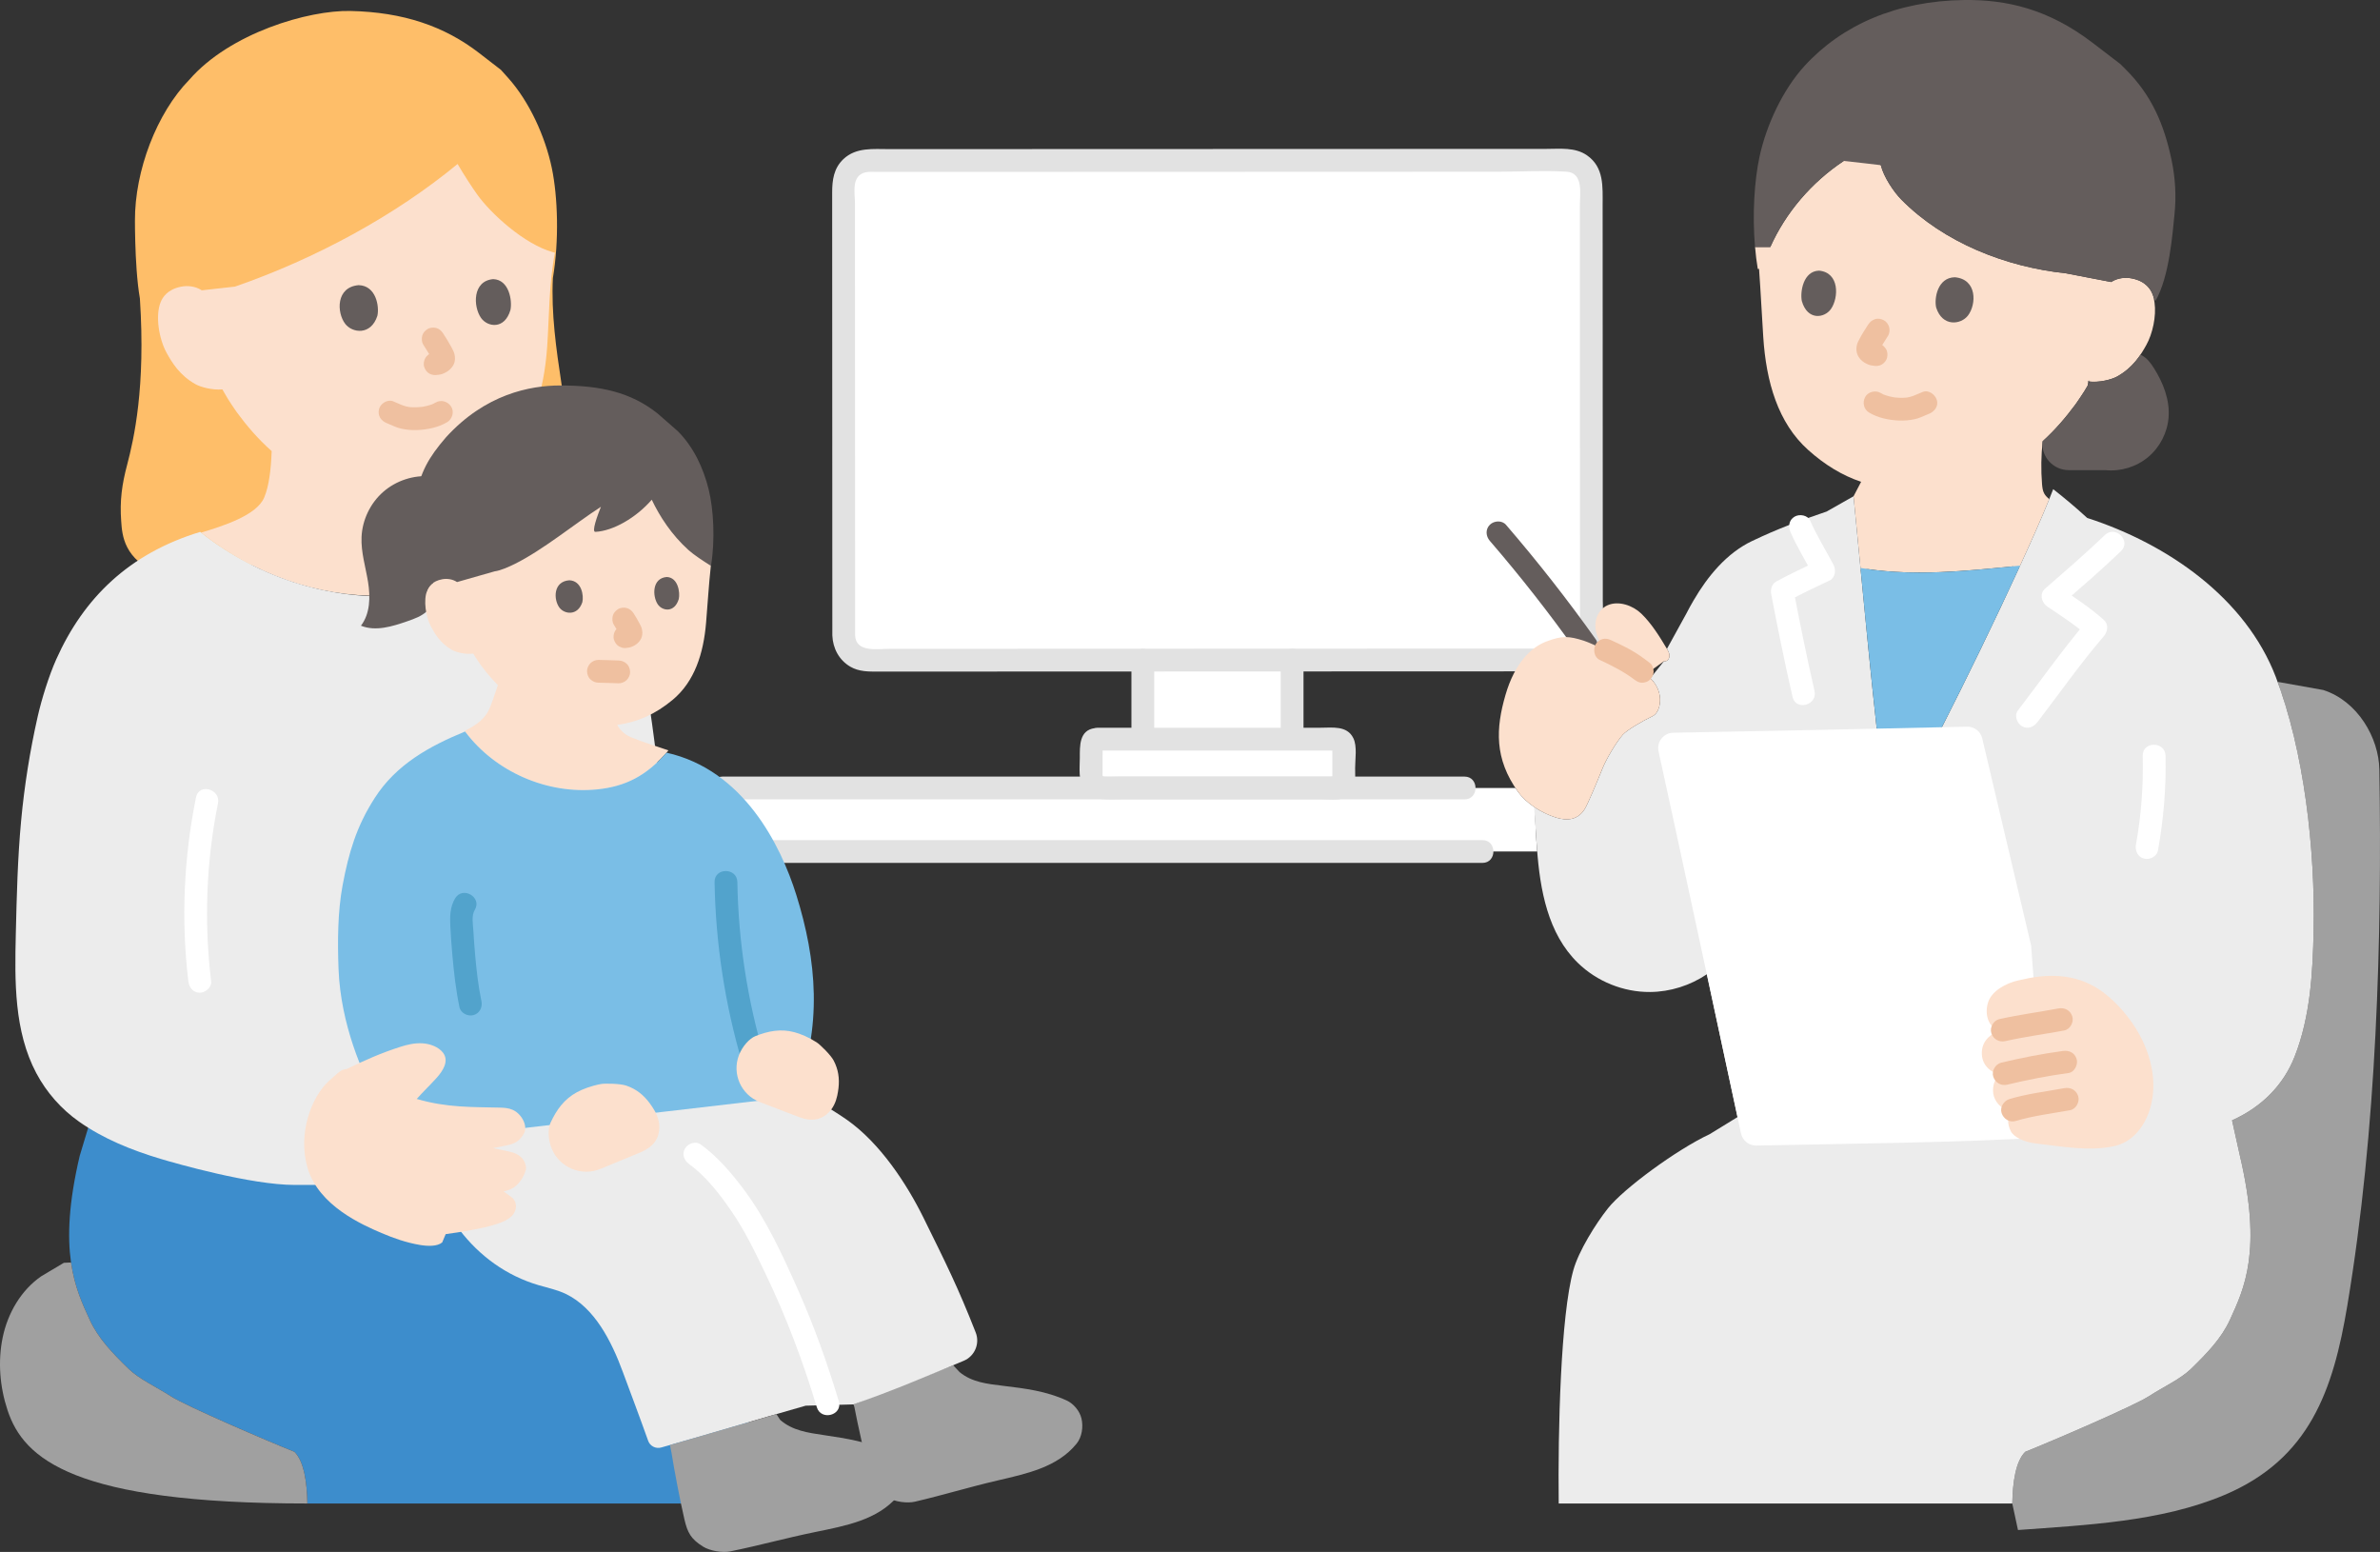 <?xml version="1.0" encoding="UTF-8"?><svg id="b" xmlns="http://www.w3.org/2000/svg" width="417.827" height="272.411" viewBox="0 0 417.827 272.411"><rect x="0" y="0" width="417.827" height="272.411" fill="#333333" stroke="none"/><defs><style>.d{fill:#3d8dcc;}.e{fill:#fff;}.f{fill:#e2e2e2;}.g{fill:none;}.h{fill:#a0a0a0;}.i{fill:#7abee6;}.j{fill:#211715;}.k{fill:#fce0cd;}.l{fill:#ececec;}.m{fill:#efc0a0;}.n{fill:#645d5c;}.o{fill:#52a3cc;}.p{fill:#febe69;}</style></defs><g id="c"><path class="e" d="M269.863,149.464H117.433c-.48-3.72-.97-7.43-1.47-11.15h150.08c.15.23.31.45.47.68.75,1.04,1.77,1.96,2.91,2.72.12,2.47.22,5.09.44,7.75Z"/><path class="e" d="M235.903,130.884v6.29c0,.63-.51,1.14-1.14,1.14h-41.02c-1.21,0-2.17-.97-2.17-2.18v-5.25c0-.64.51-1.15,1.14-1.15h42.05c.63,0,1.14.51,1.14,1.15Z"/><path class="e" d="M226.843,128.594v1.14h-26.21v-13.86c8.65-.01,17.56-.02,26.21-.01v12.73Z"/><path class="e" d="M279.353,32.484c0,13.71.02,56.15.03,79,0,2.4-1.95,4.36-4.35,4.36-10.51,0-28.65.01-48.19.02-8.65-.01-17.56,0-26.21.01-19.44,0-37.53.01-48.15.01-2.41,0-4.36-1.94-4.36-4.35-.01-24.47-.02-57.68-.03-79,0-2.41,1.95-4.36,4.36-4.36,23.62,0,103-.03,122.55-.04,2.4,0,4.35,1.94,4.35,4.35Z"/><path class="f" d="M126.833,140.315c17.445,0,34.89,0,52.335,0,16.563,0,33.126,0,49.689,0,9.417,0,18.833,0,28.25,0,2.574,0,2.578-4,0-4-16.616,0-33.231,0-49.847,0h-50.383c-10.014,0-20.029,0-30.043,0-2.574,0-2.578,4,0,4h0Z"/><path class="f" d="M126.833,151.466c17.799,0,35.597,0,53.396,0,17.127,0,34.254,0,51.381,0,9.546,0,19.093,0,28.639,0,2.574,0,2.578-4,0-4-16.969,0-33.939,0-50.908,0-17.358,0-34.717,0-52.075,0-10.144,0-20.288,0-30.432,0-2.574,0-2.578,4,0,4h0Z"/><path class="f" d="M150.122,111.535c-.007-18.854-.015-37.707-.022-56.561-.002-4.403-.004-8.805-.005-13.208,0-2.039-.002-4.079-.002-6.118,0-1.501-.48-3.78.803-4.892.865-.75,2.046-.578,3.111-.579,1.021,0,2.041,0,3.062,0,2.388,0,4.776-.002,7.164-.002,12.992-.004,25.984-.009,38.976-.014,14.201-.005,28.402-.01,42.603-.016,5.767-.002,11.534-.004,17.301-.006,3.937-.001,7.956-.237,11.887-.004,3.062.181,2.354,3.944,2.355,6.081.001,2.841.002,5.682.003,8.523.003,7.464.006,14.928.009,22.391.003,8.302.007,16.604.01,24.906.001,3.81.003,7.62.004,11.431,0,1.747.001,3.493.002,5.24,0,1.335.382,3.243-.577,4.329-.91,1.031-2.318.806-3.556.807-1.204,0-2.408,0-3.612.001-2.71,0-5.421.002-8.131.003-6.725.002-13.451.005-20.176.007-15.435.006-30.869.011-46.304.017-12.935.005-25.869.01-38.804.014-2.092,0-5.98.719-6.099-2.349-.1-2.566-4.1-2.579-4,0,.087,2.25,1.171,4.329,3.15,5.484,1.537.897,3.206.866,4.917.865,2.644,0,5.288-.002,7.932-.003,6.593-.002,13.185-.005,19.778-.007,15.907-.006,31.814-.012,47.721-.018,13.591-.005,27.181-.01,40.772-.015,2.966-.001,6.342.499,8.775-1.545,3.064-2.575,2.214-7.268,2.213-10.832-.003-8.092-.006-16.184-.009-24.275-.006-15.061-.012-30.122-.018-45.184-.001-3.244.273-6.636-2.749-8.74-2.089-1.454-4.738-1.131-7.154-1.13-4.942.002-9.883.004-14.825.005-13.949.005-27.899.01-41.848.015-14.251.005-28.501.01-42.752.015-5.291.002-10.583.004-15.874.005-2.818,0-5.856-.359-8.084,1.751-1.702,1.612-1.976,3.674-1.975,5.897,0,2.049.002,4.098.002,6.147.008,19.342.016,38.683.023,58.025.002,4.513.003,9.025.005,13.538,0,2.574,4.001,2.578,4,0Z"/><path class="f" d="M198.632,115.887v12.709c0,1.046.92,2.048,2,2s2-.879,2-2v-12.709c0-1.046-.92-2.048-2-2s-2,.879-2,2h0Z"/><path class="f" d="M224.842,115.887v12.709c0,1.046.92,2.048,2,2s2-.879,2-2v-12.709c0-1.046-.92-2.048-2-2s-2,.879-2,2h0Z"/><path class="f" d="M192.71,131.738c11.326,0,22.651,0,33.977,0h6.881c.273,0,.921.124,1.178,0,.167-.081-.647-1.182-.841-.747-.063.142,0,.461,0,.608v2.676c0,.779,0,1.558,0,2.337,0,.127-.052.388,0,.512v.038c-.002.364.203.082.616-.845-.181-.109-.802,0-1.019,0-2.156,0-4.312,0-6.468,0-5.285,0-10.57,0-15.855,0-5.005,0-10.01,0-15.015,0-.746,0-1.523.065-2.266,0-.457-.04-.33-.217-.33-.824v-2.949c0-.391.017-.788,0-1.178-.046-1.037.17.235-.327.302,1.072-.144,1.655-1.52,1.397-2.46-.318-1.157-1.385-1.541-2.46-1.397-2.726.366-2.61,3.148-2.61,5.208,0,1.827-.319,3.99.804,5.558,1.483,2.071,3.997,1.74,6.231,1.74s4.462,0,6.692,0c5.667,0,11.333,0,17,0,2.772,0,5.545,0,8.317,0,1.18,0,2.359,0,3.539,0,1.235,0,2.795.237,3.927-.314,2.119-1.031,1.826-3.272,1.826-5.236,0-1.535.384-3.766-.314-5.199-1.098-2.256-3.708-1.829-5.783-1.829-7.224,0-14.447,0-21.671,0-5.809,0-11.618,0-17.427,0-2.574,0-2.578,4,0,4Z"/><path class="h" d="M353.273,263.914c.06-3.72.59-7.43,2.28-9.08,4.46-1.78,18.92-7.98,21.65-9.72,2.73-1.76,5.58-3.03,7.44-4.83,2.83-2.75,5.36-5.38,6.84-8.62,2.51-5.5,5.69-12.06,1.75-28.79l-1.38-6.22c5.34-2.39,9.09-6.33,11-11.22,2.74-6.98,3.17-14.63,3.32-22.13.28-13.73-1.54-30.62-6.32-43.62l8,1.43c6.08,1.94,9.77,8.43,9.86,13.95.49,29.52-.45,63.18-5.62,94.09-2.48,14.87-6.62,26.94-21.58,33.26-11.15,4.71-24.3,5.27-36.24,6.15l-1-4.65h0Z"/><path class="k" d="M358.603,77.454c-.27,2.48-.31,5.01-.11,7.51.05.58.11,1.18.4,1.69.21.37.53.68.87.95-1.26,3.14-3.12,7.35-5.28,12.03l-1.12-.22c-8.46.84-17.01,1.69-25.43.48l-1.28.12c-.5-5.21-.94-9.78-1.25-12.9l1.33-2.54c-3.32-1.12-6.37-2.97-9.29-5.59-5.3-4.74-7.38-11.94-7.89-19.83-.25-3.79-.44-7.85-.74-11.96l-.22.02c-.21-1.25-.37-2.54-.48-3.86h2.68c2.69-6.01,7.2-11.32,12.89-15.1.5-.34,1.49-1.2,1.97-1.82l4.54,2.56c.5,2.06,2.27,4.69,3.6,6.04,7.49,7.57,18.35,11.82,28.84,12.93l8,1.54c1.13-.74,2.51-.86,3.63-.63,2.45.48,3.29,1.92,3.62,2.74.18.44.3.95.36,1.49.34,2.39-.34,5.48-1.43,7.43-.93,1.69-2.34,4.02-5.18,5.58-.87.47-3.03,1.1-5.02.84l-.09.7c-.65,1.22-2.17,3.35-2.17,3.35-1.69,2.27-3.5,4.4-5.75,6.45Z"/><path class="l" d="M299.653,171.014c-2.93,1.97-6.44,3.09-9.97,3.11-4.67.04-9.32-1.84-12.67-5.1-5.28-5.15-6.65-12.78-7.19-20.14l-.5-7.24c1.19.81,2.52,1.44,3.8,1.85,2.02.64,3.89.44,5.09-1.49.54-.87,2.1-4.6,3.13-7.14.64-1.6,2.39-4.59,3.56-5.91.72-.8,3.5-2.44,5.14-3.2.61-.28,1-.88,1.19-1.52.58-1.9-.1-3.86-1.51-5.19l2.41-2.99c.55.16.97-.49.96-.96-.01-.43-.23-.83-.45-1.2l3.38-6.14c.41-.8.84-1.58,1.29-2.35,2.46-4.22,5.79-8.3,10.28-10.44,4.58-2.18,8.16-3.5,13.08-5.17,1.58-.89,3.15-1.78,4.73-2.68.31,3.12.75,7.69,1.25,12.9.85,8.84,1.89,19.49,2.82,27.89,3.81-.08,7.63-.17,11.44-.25,4.18-8.22,9.43-18.99,13.57-28.02,2.16-4.68,4.02-8.89,5.28-12.03.26-.62.49-1.21.69-1.74,2.06,1.61,4.05,3.29,5.97,5.05,14.23,4.6,27.82,14.12,33.11,27.91,5.02,13.11,6.93,30.45,6.64,44.48-.15,7.5-.58,15.15-3.32,22.13-1.91,4.89-5.66,8.83-11,11.22l1.38,6.22c3.94,16.73.76,23.29-1.75,28.79-1.48,3.24-4.01,5.87-6.84,8.62-1.86,1.8-4.71,3.07-7.44,4.83-2.73,1.74-17.19,7.94-21.65,9.72-1.69,1.65-2.22,5.36-2.28,9.08h-79.63c-.15-12.89.34-32.99,2.57-40.97.93-3.34,3.91-8.12,6.07-10.84,2.76-3.48,12.1-10.33,17.84-13.01l4.91-3.01c-1.65-7.68-3.5-16.33-5.38-25.07Z"/><path class="n" d="M375.937,62.343c-.055-.027-.11-.052-.166-.076-.91,1.342-2.186,2.777-4.141,3.845-.897.487-3.149,1.136-5.178.828,1.503-.99-2.099,4.06-2.099,4.06-1.688,2.273-3.498,4.403-5.757,6.455-.002.017-.004.034-.005.05-.288,2.694,1.896,5.019,4.605,5.019,3.346,0,6.441,0,6.441,0,2.674.272,5.444-.581,7.503-2.309s3.378-4.309,3.574-6.989c.222-3.037-.946-6.03-2.573-8.604-.572-.905-1.241-1.807-2.205-2.279Z"/><path class="g" d="M399.991,224.022c3.559,2.462,5.881,6.476,6.764,10.713.883,4.237.511,8.715-.855,12.831-2.834,8.548-11.661,16.343-52.626,16.343.056-3.717.585-7.424,2.276-9.078,4.46-1.775,18.926-7.981,21.649-9.719,2.732-1.756,5.584-3.029,7.442-4.831,2.834-2.75,5.361-5.38,6.838-8.613,1.245-2.722,2.657-5.705,3.28-10.062l1.264.056,3.967,2.36Z"/><path class="i" d="M343.084,100.302c-5.509.332-11.019.315-16.464-.609,1.208,12.514,2.8,28.808,3.902,37.136,0,0,.529,3.996,1.058,7.992,2.163-3.85,4.325-7.7,4.325-7.7,4.036-7.185,12.626-24.503,18.749-37.839-3.841.383-7.706.787-11.571,1.02Z"/><path class="e" d="M314.342,93.419c1.177,2.681,2.742,5.179,4.101,7.768l.718-2.736c-2.454,1.15-4.902,2.313-7.289,3.596-.826.444-1.082,1.403-.919,2.259,1.148,6.029,2.37,12.044,3.744,18.026.576,2.508,4.434,1.446,3.857-1.063-1.374-5.982-2.596-11.997-3.744-18.026l-.919,2.259c2.388-1.284,4.835-2.446,7.289-3.596,1.009-.473,1.182-1.851.718-2.736-1.358-2.589-2.924-5.088-4.101-7.768-.434-.989-1.881-1.218-2.736-.718-1.02.597-1.153,1.743-.718,2.736h0Z"/><path class="e" d="M357.692,126.752c3.856-5.027,7.529-10.29,11.665-15.095.675-.785.852-2.063,0-2.828-2.417-2.17-5.22-4.002-7.915-5.805l.405,3.141c3.543-3.095,7.119-6.161,10.51-9.423,1.858-1.788-.972-4.615-2.828-2.828-3.391,3.263-6.967,6.328-10.51,9.423-1.027.897-.595,2.473.405,3.141,2.411,1.613,4.942,3.237,7.106,5.179v-2.828c-4.357,5.061-8.228,10.608-12.29,15.904-.658.858-.132,2.239.718,2.736,1.031.603,2.077.142,2.736-.718h0Z"/><path class="e" d="M376.176,132.656c.12,5.225-.259,10.446-1.192,15.59-.193,1.062.29,2.156,1.397,2.46.97.266,2.267-.328,2.46-1.397.996-5.494,1.463-11.07,1.335-16.653-.059-2.57-4.059-2.579-4,0h0Z"/><path class="j" d="M305.343,162.938v28.906c0,2.574,4,2.578,4,0v-28.906c0-2.574-4-2.578-4,0h0Z"/><path class="n" d="M323.679,28.25c-5.69,3.783-10.199,9.096-12.891,15.105,0,0-1.648,0-2.682,0-.488-5.655-.12-11.668.802-15.892,1.209-5.541,4.067-11.704,7.88-15.877C323.394,4.357,333.009.162,344.781.004c7.429-.1,14.798,1.545,22.597,7.514,0,0,2.424,1.855,4.849,3.711.458.455.917.911.917.911,4.625,4.594,6.782,9.73,8.092,15.95.657,3.131.843,6.348.514,9.522-.343,3.305-.878,10.944-3.36,15.254l-.504-1.254c-.328-.817-1.171-2.258-3.62-2.742-1.125-.223-2.505-.102-3.633.631l-8.002-1.534c-10.484-1.11-21.349-5.36-28.835-12.931-1.333-1.348-3.104-3.979-3.604-6.042,0,0-5.062-.604-6.512-.744Z"/><path class="m" d="M328.157,72.433c1.561.925,3.445,1.311,5.241,1.384.906.037,1.829-.043,2.716-.231.388-.082.76-.206,1.126-.356.328-.134.653-.274.978-.414.096-.041.192-.093.292-.126-.459.153.043-.013.112-.04.971-.379,1.753-1.358,1.397-2.46-.305-.944-1.417-1.805-2.46-1.397-.309.121-.615.251-.921.381-.098.042-.195.084-.293.126-.007.003-.469.199-.194.085.243-.1-.069.027-.114.045-.091.036-.182.07-.275.102-.158.055-.318.103-.48.144-.176.044-.353.075-.531.11-.273.053.074-.021.16-.019-.083-.002-.172.019-.255.026-.373.032-.749.04-1.123.03-.181-.005-.361-.015-.541-.029-.09-.007-.181-.015-.271-.024-.063-.006-.38-.048-.072-.004s-.008-.003-.07-.013c-.089-.014-.177-.03-.266-.047-.196-.037-.392-.079-.586-.127-.331-.082-.659-.181-.978-.3-.07-.026-.415-.161-.099-.036.291.115.031.01-.03-.021-.15-.078-.299-.155-.445-.241-.901-.534-2.234-.233-2.736.718-.509.964-.244,2.166.718,2.736h0Z"/><path class="n" d="M339.904,53.973c-.361-1.621.245-5.235,3.267-5.307,3.96.339,3.821,4.756,2.323,6.719-1.226,1.607-4.493,2.056-5.59-1.412Z"/><path class="n" d="M316.324,52.842c-.324-1.624.247-5.252,3.015-5.336,3.626.323,3.48,4.754,2.1,6.729-1.13,1.617-4.124,2.081-5.115-1.393Z"/><path class="m" d="M327.998,56.934c-.535.815-1.064,1.644-1.52,2.506-.196.37-.407.751-.497,1.163-.199.912,0,1.749.621,2.453.406.46.915.742,1.475.963.358.141.75.159,1.128.209l-.532-.071c.053.007.106.015.158.026.535.103,1.058.081,1.541-.202.415-.243.811-.718.919-1.195.117-.512.091-1.087-.202-1.541-.27-.418-.688-.821-1.195-.919-.27-.052-.544-.077-.817-.114l.532.071c-.162-.023-.317-.058-.469-.121l.478.202c-.112-.051-.214-.113-.314-.186l.405.313c-.116-.093-.225-.194-.316-.311l.313.405c-.022-.032-.04-.067-.054-.104l.202.478c-.013-.037-.022-.074-.027-.113l.071.532c-.005-.062-.004-.118.002-.18l-.071.532c.018-.109.048-.21.087-.312l-.202.478c.228-.54.56-1.052.864-1.552.284-.468.574-.932.875-1.389.276-.42.332-1.067.202-1.541-.128-.464-.486-.967-.919-1.195-.464-.245-1.026-.368-1.541-.202-.511.165-.898.467-1.195.919h0Z"/><path class="e" d="M356.583,165.991c-2.72-11.461-6.208-26.263-8.583-36.373-.291-1.237-1.406-2.093-2.676-2.064-17.192.392-34.385.746-51.579,1.064-1.697.031-2.939,1.605-2.576,3.262,4.035,18.413,10.125,46.775,14.48,67.074.271,1.261,1.397,2.15,2.687,2.124,13.278-.271,37.501-.542,50.727-1.451"/><path class="k" d="M373.367,200.302c2.551-1.541,4.053-4.547,4.503-7.525,1.027-6.789-2.784-13.69-7.847-17.974-3.991-3.376-8.605-4.051-13.674-3.145-.642.141-1.963.422-1.963.422-2.276.485-4.7,1.884-5.342,3.809-.642,1.925-.135,4.216,1.805,5.019-1.965.941-3.023,2.245-2.914,4.21.109,1.965,1.675,3.302,3.483,3.494-1.492.576-1.752,2.642-1.365,3.853s1.616,2.612,3.271,2.375c-.974.936-.988,2.404-.3,3.737.515.999,2.264,1.9,4.458,2.146,4.485.502,9.177,1.431,13.661.462.813-.176,1.554-.479,2.223-.883Z"/><path class="m" d="M352.055,182.745c3.421-.768,6.91-1.223,10.355-1.87,1.03-.194,1.71-1.492,1.397-2.46-.356-1.101-1.356-1.604-2.46-1.397-3.445.647-6.934,1.103-10.355,1.87-1.022.229-1.718,1.467-1.397,2.46.347,1.072,1.365,1.643,2.46,1.397h0Z"/><path class="m" d="M352.393,190.387c3.554-.849,7.154-1.554,10.776-2.046,1.041-.141,1.699-1.528,1.397-2.46-.37-1.144-1.345-1.548-2.46-1.397-3.621.492-7.222,1.197-10.776,2.046-1.018.243-1.722,1.457-1.397,2.46.343,1.06,1.369,1.657,2.46,1.397h0Z"/><path class="m" d="M353.856,196.769c3.112-.928,6.401-1.322,9.589-1.902,1.032-.188,1.709-1.496,1.397-2.46-.358-1.106-1.355-1.598-2.46-1.397-3.188.581-6.477.975-9.589,1.902-1.002.299-1.734,1.417-1.397,2.46.328,1.014,1.386,1.717,2.46,1.397h0Z"/><path class="n" d="M261.554,94.941c5.347,6.202,10.402,12.643,15.149,19.315.625.879,1.745,1.297,2.736.718.869-.508,1.347-1.852.718-2.736-4.944-6.948-10.207-13.666-15.775-20.125-.706-.819-2.104-.724-2.828,0-.812.812-.707,2.008,0,2.828h0Z"/><path class="k" d="M292.643,113.896c-1.26-2.124-2.713-4.469-4.505-6.192-1.475-1.418-3.968-2.32-5.929-1.458-1.028.452-1.763,1.454-2.017,2.548-.324,1.396.081,2.867.83,4.058l1.055,1.362c-1.475-.694-3.282-1.514-4.016-1.746-2.601-.821-3.793-.933-6.606.14-2.636,1.005-5.526,3.736-7.163,9.4-1.679,5.808-1.985,11.131,2.224,16.99,1.507,2.097,4.146,3.715,6.608,4.496,2.021.641,3.892.44,5.088-1.488.543-.875,2.102-4.6,3.128-7.144.644-1.598,2.39-4.582,3.566-5.907.712-.802,3.497-2.437,5.137-3.201.604-.282.999-.879,1.192-1.518.593-1.967-.157-4.014-1.67-5.339-.216-.189-.431-.359-.646-.538l3.217-2.308c.548.162.967-.485.956-.958-.01-.431-.23-.825-.45-1.196Z"/><path class="m" d="M280.843,115.835c2.203,1.033,4.344,2.109,6.279,3.602l-.405-.313c.056.043.112.087.167.13.435.341.837.586,1.414.586.491,0,1.076-.218,1.414-.586.35-.381.61-.882.586-1.414-.022-.492-.179-1.095-.586-1.414-1.128-.885-2.289-1.71-3.543-2.409-1.074-.599-2.195-1.114-3.308-1.636-.497-.233-.994-.352-1.541-.202-.464.128-.967.486-1.195.919-.468.886-.294,2.262.718,2.736h0Z"/><path class="d" d="M100.963,196.573H15.899l-1.903,6.303c-3.94,16.724-.762,23.293,1.756,28.794,1.477,3.233,4.005,5.863,6.838,8.613,1.858,1.803,4.711,3.075,7.442,4.831,2.722,1.737,17.189,7.944,21.649,9.719,1.691,1.654,2.221,5.361,2.276,9.078h79.626c.158-12.887-.334-32.984-2.564-40.965-.929-3.345-3.912-8.121-6.067-10.843-2.76-3.475-12.107-10.323-17.839-13.008,0,0-2.154-1.009-5.382-2.521h-.769Z"/><path class="p" d="M27.944,100.729c-6.199-2.55-6.499-6.745-6.669-9.263-.261-3.59.121-6.407,1.065-9.961,1.157-4.434,3.247-13.419,2.22-29.113-.52-2.992-.729-6.897-.813-9.924-.043-1.548-.057-2.859-.057-3.718-.037-8.788,3.823-18.911,9.557-24.769C40.387,5.784,54.155,1.762,61.523,1.925c9.261.205,16.489,2.666,22.597,7.386,0,0,1.911,1.477,3.822,2.953.624.695,1.248,1.389,1.248,1.389,3.747,4.172,6.528,10.31,7.68,15.816,1.068,5.106,1.3,12.83.191,19.336-.616,12.356,3.581,25.191,3.109,35.301-.141,3.213-1.568,7.132-5.866,10.371l-66.359,6.25Z"/><path class="k" d="M41.254,50.307l-5.831.653c-1.117-.734-2.488-.86-3.607-.643-2.436.47-3.279,1.898-3.609,2.708-.984,2.425-.281,6.486,1.021,8.866.917,1.683,2.307,4.01,5.129,5.569.822.451,2.797,1.046,4.685.893l.382.66c.645,1.218,2.141,3.335,2.141,3.335,1.775,2.413,3.688,4.664,6.131,6.835-.078,1.877-.158,2.98-.393,4.56-.177,1.217-.446,2.444-.92,3.586-1.315,3.154-7.322,5.028-11.073,6.153,9.273,7.381,20.496,11.267,31.658,11.093,4.123-.064,8.503-.209,12.383-1.845,3.757-1.597,6.642-4.343,8.435-7.918-2.889-.995-6.501-2.13-8.543-3.031-2.082-.716-4.777-2.166-4.167-4.851,4.821-.768,9.063-2.885,13.066-6.438,5.285-4.69,7.38-11.837,7.923-19.668.36-5.181.287-10.95,1.357-16.465-.196-.055-.393-.109-.393-.109-4.994-1.382-10.883-6.792-13.225-10.071-.949-1.33-2.241-3.301-3.472-5.395-10.944,9.03-24.875,16.602-39.077,21.524"/><path class="m" d="M76.472,70.657c-.13.076-.262.15-.398.216-.058.029-.168.055-.214.1.275-.113.341-.141.198-.084-.038.015-.077.03-.115.045-.321.121-.651.221-.984.305-.195.049-.392.092-.59.13-.089.017-.179.031-.268.047-.267.049.015-.007.125-.012-.388.018-.772.079-1.162.088-.357.008-.714,0-1.07-.03-.086-.007-.172-.019-.258-.025-.268-.021.412.073.154.02-.18-.037-.362-.065-.541-.109-.16-.039-.318-.085-.474-.138-.093-.031-.183-.067-.275-.101-.218-.08-.087-.028.052.026-.559-.215-1.099-.484-1.657-.704-.975-.386-2.238.422-2.46,1.397-.262,1.152.353,2.047,1.397,2.46.357.141-.182-.085.043.014.098.043.197.086.295.129.327.143.655.285.985.421.374.155.752.292,1.148.381.91.205,1.866.289,2.798.255,1.812-.066,3.711-.45,5.291-1.376.903-.529,1.303-1.827.718-2.736s-1.771-1.284-2.736-.718h0Z"/><path class="n" d="M66.251,55.431c.372-1.637-.224-5.292-3.278-5.378-4.004.324-3.884,4.789-2.378,6.78,1.232,1.63,4.532,2.099,5.657-1.402Z"/><path class="n" d="M89.614,54.403c.335-1.64-.225-5.309-3.023-5.407-3.666.31-3.539,4.789-2.153,6.792,1.135,1.64,4.159,2.122,5.175-1.384Z"/><path class="m" d="M74.32,60.508c.296.455.582.916.861,1.381.301.5.615,1.005.856,1.537l-.202-.478c.052.124.092.246.113.379l-.071-.532c.006.063.006.119.001.182l.071-.532c-.005.039-.014.077-.028.114l.202-.478c-.014.037-.032.072-.055.105l.313-.405c-.093.118-.204.219-.321.313l.405-.313c-.101.074-.204.136-.318.187l.478-.202c-.154.062-.311.097-.475.12l.532-.071c-.274.035-.549.062-.82.113-.469.088-.962.52-1.195.919-.251.429-.357,1.061-.202,1.541.157.484.457.951.919,1.195.498.263.987.306,1.541.202.04-.007.079-.014.119-.02l-.532.071c.374-.05.767-.064,1.125-.193.559-.201,1.062-.488,1.476-.924.302-.319.565-.693.674-1.126.124-.494.109-.842.018-1.331-.08-.431-.292-.829-.497-1.214-.467-.878-.993-1.727-1.535-2.56-.283-.435-.687-.779-1.195-.919-.479-.132-1.116-.072-1.541.202-.427.275-.803.685-.919,1.195s-.093,1.089.202,1.541h0Z"/><path class="j" d="M72.987,87.634c.034,2.058,1.212,3.635,2.87,4.746.718.481,1.524.825,2.326,1.138.119.046.547.183.196.055.267.097.525.224.788.332.344.142.69.277,1.037.408,3.154,1.191,6.41,2.103,9.548,3.337,1.006.395,2.196-.434,2.46-1.397.312-1.135-.388-2.063-1.397-2.46-2.818-1.108-5.733-1.96-8.582-2.982-.618-.222-1.23-.456-1.841-.696-.54-.212.356.155-.142-.06-.244-.105-.491-.2-.739-.295-.148-.057-.298-.11-.444-.171.301.126-.098-.05-.151-.077-.327-.165-.651-.332-.958-.532-.038-.025-.432-.314-.277-.189.156.126-.206-.193-.237-.223-.028-.027-.386-.468-.175-.168-.071-.102-.13-.21-.195-.315-.094-.187-.111-.22-.051-.098.056.124.05.086-.019-.113-.004-.434-.009.263-.017-.24-.042-2.571-4.042-2.579-4,0h0Z"/><path class="l" d="M118.288,185.467c2.611-2.389,2.899-7.605,2.417-11.253-1.957-14.829-3.913-29.658-5.87-44.486-.941-7.128-1.921-14.393-5.026-20.877-4.02-8.393-12.291-15.459-22.409-13.324-3.091,5.404-8.97,8.117-15.081,8.832-13.208,1.546-26.862-2.743-37.169-10.995-12.494,3.792-20.475,11.624-25.276,22.37-1.29,2.887-2.568,6.991-3.265,10.075-1.354,5.991-2.321,12.069-2.895,18.185-.623,6.636-.782,13.305-.94,19.968-.198,8.319-.301,17.059,3.599,24.409,1.785,3.364,4.371,6.3,7.482,8.496,4.296,3.032,9.286,5.035,14.322,6.545,2.745.823,15.889,4.582,23.532,4.58h13.968s33.737-7.483,40.111-11.08c7.833-4.42,12.5-11.444,12.5-11.444Z"/><path class="e" d="M34.413,139.946c-2.151,10.631-2.639,21.532-1.347,32.303.129,1.072.827,2,2,2,.981,0,2.13-.92,2-2-1.249-10.41-.876-20.962,1.204-31.24.509-2.513-3.346-3.588-3.857-1.063h0Z"/><path class="g" d="M98.914,134.739c2.37,6.738,2.567,14.221.556,21.075"/><path class="h" d="M7.242,224.022c-3.559,2.462-5.881,6.476-6.764,10.713-.883,4.237-.511,8.715.855,12.831,2.834,8.548,11.661,16.343,52.626,16.343-.056-3.717-.585-7.424-2.276-9.078-4.46-1.775-18.926-7.981-21.649-9.719-2.732-1.756-5.584-3.029-7.442-4.831-2.834-2.75-5.361-5.38-6.838-8.613-1.245-2.722-2.657-5.705-3.28-10.062l-1.264.056-3.967,2.36Z"/><path class="j" d="M135.585,263.91c.128-10.829.006-21.756-1.149-32.533-.483-4.51-1.088-8.921-3.138-13.019-2.164-4.326-4.97-8.184-8.672-11.299-4.408-3.709-9.284-7.215-14.503-9.692-2.313-1.098-4.346,2.35-2.019,3.454,4.381,2.078,8.501,4.908,12.289,7.919,1.612,1.282,3.226,2.618,4.61,4.149,1.628,1.801,2.937,3.987,4.109,6.102,2.054,3.708,2.784,7.583,3.254,11.752.577,5.113.845,10.262,1.024,15.402.205,5.919.265,11.843.195,17.765-.03,2.575,3.97,2.576,4,0h0Z"/><path class="n" d="M75.603,83.613c-2.992-.259-6.073.75-8.331,2.73s-3.663,4.902-3.798,7.902c-.12,2.666.712,5.271,1.139,7.906.427,2.635.378,5.564-1.248,7.681,2.595,1.045,5.521.128,8.164-.791,1.253-.436,2.55-.898,3.497-1.826.47-.461.838-1.026,1.068-1.643"/><path class="k" d="M122.347,90.069c-2.067-3.024-5.84-5.65-12.698-5.796-30.379-.646-29.413,17.896-29.413,17.896-.801-.538-1.79-.639-2.6-.492-1.762.321-2.382,1.346-2.627,1.929-.729,1.744-.252,4.682.671,6.411.65,1.222,1.636,2.913,3.662,4.06.643.362,2.27.856,3.737.645.491.855,1.431,2.157,1.431,2.157.884,1.175,1.817,2.297,2.9,3.382l-.027.087c-.27.777-.54,1.562-.809,2.347-.286.834-.581,1.684-1.038,2.445-.861,1.417-2.391,2.374-3.964,3.177,5.278,7.136,14.471,11.155,23.299,10.245,5.081-.524,8.816-2.495,12.481-6.85-2.06-.703-4.698-1.525-6.257-2.181-1.132-.365-2.178-1.233-2.746-2.295,3.592-.462,6.751-1.905,9.739-4.391,3.852-3.204,5.418-8.13,5.869-13.539.26-3.119.465-6.507.826-9.897,0,0,.483-5.067-2.436-9.338Z"/><path class="n" d="M72.685,88.972c-.259,2.011-.388,4.429-.194,6.018.241,1.891.752,5.473,1.819,8.085l.455,1.115c.122-.292.244-.583.244-.583.244-.583.864-1.608,2.627-1.929.81-.148,1.799-.046,2.6.492l6.574-1.874c1.142-.156,2.558-.817,3.584-1.319,4.939-2.456,10.463-7.006,15.1-10.021-.567,1.439-1.738,4.538-.934,4.398,3.059-.165,7.071-2.43,9.861-5.638,1.383,2.924,3.49,6.167,6.441,8.828.901.812,2.561,1.914,3.958,2.784.004-.044.008-.069.008-.069.736-4.488.45-9.841-.416-13.351-.921-3.736-2.641-7.44-5.421-10.227l-3.557-3.111c-4.727-3.747-10.053-4.909-17.059-4.909-5.333,0-13.187,1.526-20.076,9.096-3.156,3.651-4.42,6.085-5.304,10.306-.114.551-.22,1.205-.31,1.909Z"/><path class="h" d="M167.331,239.637l1.132,1.207c2.15,1.78,4.835,2.073,7.607,2.405,3.936.472,7.576.926,11.182,2.573,1.193.545,2.296,1.815,2.613,3.186.336,1.452.081,3.231-.856,4.39-3.366,4.161-8.776,5.276-13.987,6.495-5.144,1.204-9.255,2.494-14.398,3.697-1.367.32-3.502.022-4.715-.684-2.132-1.239-2.749-2.328-3.344-4.572-.846-3.189-1.956-8.149-2.579-11.389l-.152-.433"/><path class="l" d="M103.569,195.301l-29.117,4.548c1.172,11.789,8.751,22.409,20.119,25.743,1.609.472,3.27.813,4.78,1.542,5.022,2.424,7.981,8.223,10.001,13.71,1.234,3.352,2.993,7.987,4.436,12.059.33.932,1.332,1.446,2.284,1.18,8.582-2.39,16.727-4.896,25.365-7.341,2.563-.069,8.394-.226,8.394-.226,6.721-2.328,12.898-4.96,19.355-7.654,1.934-.807,2.874-3.015,2.108-4.965-3.148-8.02-5.187-12.063-9.15-20.107-2.918-5.922-7.651-13.198-13.564-17.3-3.028-2.101-6.906-4.341-11.777-6.379,0,0-16.992,2.654-33.236,5.191Z"/><path class="m" d="M108.62,115.939c-1.186-.018-2.372-.105-3.558-.108-.512-.001-1.052.224-1.414.586-.347.347-.608.916-.586,1.414.023.517.193,1.054.586,1.414s.872.585,1.414.586c1.186.003,2.372.09,3.558.108.508.008,1.057-.229,1.414-.586.347-.347.608-.916.586-1.414-.023-.517-.193-1.054-.586-1.414-.395-.362-.869-.577-1.414-.586h0Z"/><path class="n" d="M102.236,105.7c.276-1.159-.12-3.759-2.288-3.842-2.845.201-2.792,3.372-1.738,4.796.863,1.166,3.202,1.523,4.026-.954Z"/><path class="n" d="M119.166,105.14c.25-1.162-.121-3.771-2.106-3.861-2.605.193-2.547,3.374-1.578,4.806.794,1.172,2.937,1.537,3.684-.945Z"/><path class="m" d="M107.77,109.667c.207.325.406.655.601.987.21.357.43.718.597,1.097l-.202-.478c.036.088.063.175.077.27l-.071-.532c.003.045.004.084,0,.129l.071-.532c-.004.028-.011.054-.021.08l.202-.478c-.01.026-.023.051-.04.074l.313-.405c-.067.083-.146.154-.23.22l.405-.313c-.072.051-.146.095-.227.13l.478-.202c-.099.039-.201.063-.306.077l.532-.071c-.256.033-.514.058-.768.103-.26.062-.487.181-.68.358-.218.141-.389.328-.515.561-.251.429-.357,1.061-.202,1.541.157.484.457.951.919,1.195l.478.202c.354.095.709.095,1.063,0,.028-.005.056-.009.085-.013l-.532.071c.318-.039.649-.047.954-.153.497-.173.937-.419,1.307-.801.286-.295.526-.651.629-1.054.123-.481.1-.777.015-1.253-.064-.355-.24-.684-.406-1.002-.325-.627-.693-1.234-1.071-1.829-.276-.435-.692-.78-1.195-.919-.479-.132-1.116-.072-1.541.202-.427.275-.803.685-.919,1.195-.117.514-.089,1.084.202,1.541h0Z"/><path class="i" d="M62.127,147.563c.917-2.639,2.074-5.016,3.648-7.475,3.776-5.903,9.578-9.089,15.868-11.686,5.284,7.084,14.437,11.065,23.229,10.159,4.921-.507,8.58-2.373,12.136-6.445,13.539,3.027,20.067,16.271,22.79,24.972,3.537,11.306,4.746,23.253-.316,35.385-7.372.859-14.744,1.717-22.116,2.576-15.528,1.809-31.056,3.617-46.584,5.426l-4.798-7.943c-2.262-3.858-6.187-12.711-6.552-22.45-.177-4.728-.159-9.987.705-14.638.556-2.994,1.18-5.541,1.992-7.881Z"/><path class="e" d="M120.981,204.327c2.962,2.153,5.363,5.264,7.42,8.256,2.385,3.469,4.199,7.261,6.017,11.047,3.629,7.56,6.561,15.35,8.98,23.377.741,2.458,4.603,1.411,3.857-1.063-2.003-6.646-4.33-13.169-7.151-19.514-2.735-6.151-5.58-12.411-9.649-17.81-2.166-2.874-4.53-5.62-7.455-7.747-.874-.636-2.229-.149-2.736.718-.591,1.011-.159,2.099.718,2.736h0Z"/><path class="o" d="M79.9,157.685c-.912,1.515-.931,3.24-.84,4.954.085,1.604.198,3.207.339,4.808.274,3.124.618,6.266,1.264,9.338.222,1.057,1.465,1.67,2.46,1.397,1.096-.301,1.62-1.4,1.397-2.46-.553-2.628-.853-5.303-1.094-7.975-.132-1.468-.24-2.938-.326-4.409-.067-1.151-.366-2.6.255-3.633,1.33-2.211-2.127-4.225-3.454-2.019h0Z"/><path class="o" d="M125.449,154.825c.182,10.736,1.805,21.433,4.852,31.73.729,2.463,4.59,1.414,3.857-1.063-2.951-9.973-4.533-20.268-4.709-30.666-.044-2.571-4.044-2.579-4,0h0Z"/><path class="h" d="M136.303,248.216l.661,1.016c2.142,1.884,4.878,2.259,7.701,2.677,4.009.594,7.717,1.16,11.351,2.949,1.203.592,2.29,1.923,2.571,3.337.298,1.497-.019,3.312-1.014,4.473-3.573,4.168-9.139,5.158-14.505,6.261-5.297,1.089-9.541,2.295-14.837,3.384-1.407.289-3.583-.076-4.803-.835-2.137-1.328-2.733-2.461-3.271-4.774-.765-3.29-1.742-8.401-2.277-11.737l-.268-1.314"/><path class="k" d="M114.023,193.597c-1.078-1.435-2.344-2.445-4.074-3.038-1.058-.363-3.741-.416-4.487-.274-1.702.323-3.158.877-4.189,1.438-2.227,1.214-3.56,3.056-4.626,5.358-.474,1.023-.458,2.928.216,4.551h0c1.384,3.336,5.208,4.922,8.547,3.545l7.074-2.917c2.249-.964,3.204-2.404,3.262-4.246.036-1.151-.352-2.285-.951-3.269-.249-.409-.505-.791-.773-1.148Z"/><path class="k" d="M147.202,191.017c.197-1.733-.023-3.291-.848-4.865-.505-.963-2.364-2.792-2.985-3.19-1.417-.909-2.815-1.49-3.918-1.782-2.383-.63-4.554-.219-6.844.694-1.018.406-2.278,1.761-2.886,3.357h0c-1.25,3.28.39,6.952,3.667,8.21l6.943,2.664c2.232.821,3.868.442,5.138-.82.794-.789,1.277-1.848,1.511-2.943.097-.455.172-.896.221-1.326Z"/><path class="k" d="M78.24,216.63c3.497-.466,6.781-1.122,8.042-1.496,1.34-.398,2.741-.83,3.619-1.742.878-.911.993-2.462-.153-3.296,0,0-.549-.4-1.326-.966,1.45-.304,2.381-.899,3.27-2.331.254-.409.705-1.389.661-1.865-.114-1.213-.913-2.37-2.893-2.788,0,0-1.452-.307-2.905-.613l2.321-.468c1.582-.319,2.365-.797,3.117-2.127.705-1.247-.36-3.394-1.966-4.119-.748-.338-1.511-.381-2.314-.401-4.706-.117-9.266.038-14.553-1.521,1.149-1.296,2.288-2.371,3.455-3.656,1.167-1.284,2.283-3.04,1.136-4.493-.776-.983-2.206-1.529-3.571-1.614s-2.683.227-3.919.623c-3.26,1.043-6.125,2.3-9.403,3.891-1.012.102-1.23.413-3.075,2.058-3.052,2.721-5.589,9.23-3.778,15.33,1.969,6.632,9.593,9.95,12.987,11.402,2.105.901,4.341,1.682,6.704,2.084,1.402.239,3.071.284,3.935-.438l.61-1.453Z"/></g></svg>